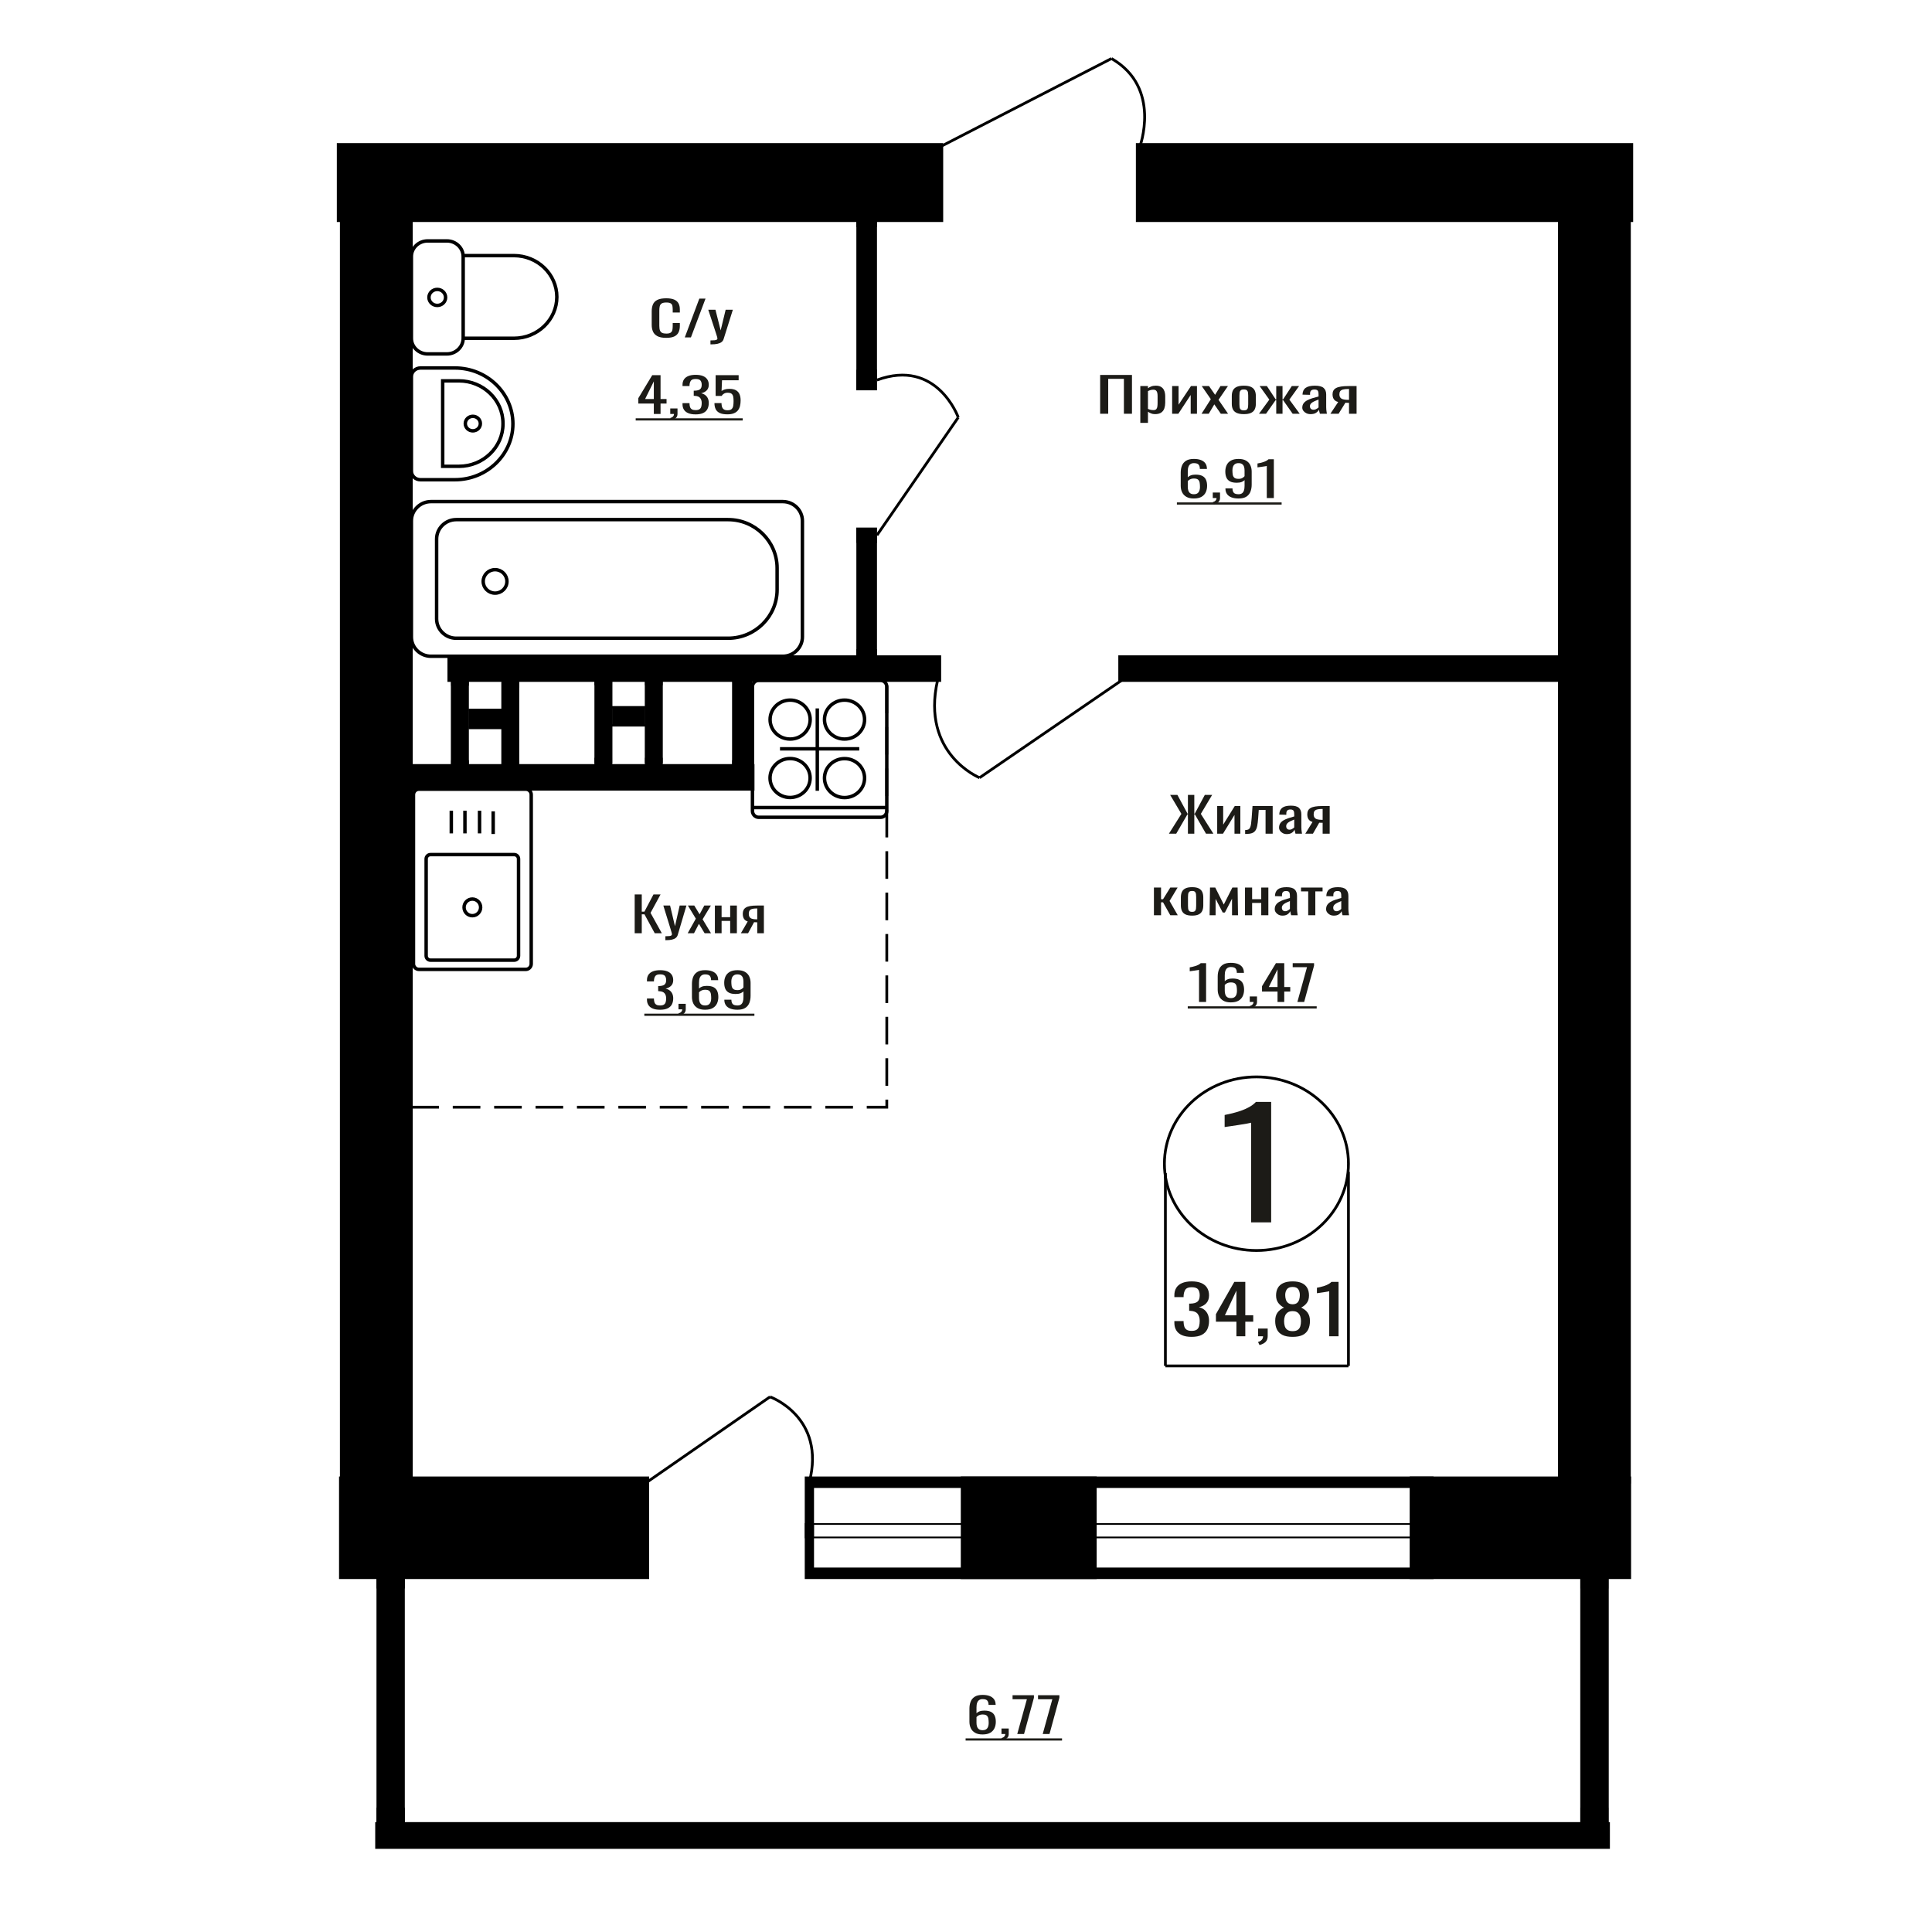 <?xml version="1.0" encoding="UTF-8"?>
<!DOCTYPE svg PUBLIC "-//W3C//DTD SVG 1.1//EN" "http://www.w3.org/Graphics/SVG/1.1/DTD/svg11.dtd">
<!-- Creator: CorelDRAW 2019 -->
<svg xmlns="http://www.w3.org/2000/svg" xml:space="preserve" width="140mm" height="140mm" version="1.1" style="shape-rendering:geometricPrecision; text-rendering:geometricPrecision; image-rendering:optimizeQuality; fill-rule:evenodd; clip-rule:evenodd"
viewBox="0 0 14000 14000"
 xmlns:xlink="http://www.w3.org/1999/xlink">
 <defs>
  <style type="text/css">
   <![CDATA[
    .str1 {stroke:black;stroke-width:25;stroke-miterlimit:22.926}
    .str0 {stroke:black;stroke-width:20;stroke-miterlimit:22.926}
    .str2 {stroke:black;stroke-width:20;stroke-miterlimit:22.926;stroke-dasharray:200 100}
    .fil1 {fill:none}
    .fil3 {fill:black}
    .fil2 {fill:#1C1B17}
    .fil0 {fill:#1C1B17;fill-rule:nonzero}
   ]]>
  </style>
 </defs>
 <g id="Слой_x0020_1">
  <polygon class="fil0" points="4599.16,6762.5 4599.16,6481.36 4650.47,6481.36 4650.47,6606.31 4669.54,6606.31 4735.37,6481.36 4786.68,6481.36 4714.03,6614.99 4795.77,6762.5 4744.46,6762.5 4669.99,6625.4 4650.47,6625.4 4650.47,6762.5 "/>
  <path id="1" class="fil0" d="M4821.64 6812.83l0 -28.46c11.8,0 21.2,-0.41 28.15,-1.22 6.96,-0.81 11.96,-2.31 14.98,-4.51 3.04,-2.2 4.54,-5.26 4.54,-9.2 0,-2.08 -1.06,-6.71 -3.18,-13.88 -2.12,-7.17 -4.38,-14.81 -6.8,-22.91l-52.67 -170.77 49.03 0 35.42 149.94 34.06 -149.94 49.03 0 -62.66 211.73c-2.72,9.72 -7.72,17.41 -14.98,23.08 -7.26,5.67 -16.57,9.77 -27.93,12.32 -11.34,2.55 -25.04,3.82 -41.09,3.82l-5.9 0z"/>
  <polygon id="2" class="fil0" points="4983.28,6762.5 5042.32,6656.98 4984.65,6561.88 5030.96,6561.88 5069.55,6625.4 5103.61,6561.88 5151.29,6561.88 5091.35,6661.5 5152.19,6762.5 5105.88,6762.5 5064.56,6694.47 5029.15,6762.5 "/>
  <polygon id="3" class="fil0" points="5180.34,6762.5 5180.34,6561.88 5228.93,6561.88 5228.93,6646.22 5291.13,6646.22 5291.13,6561.88 5339.72,6561.88 5339.72,6762.5 5291.13,6762.5 5291.13,6673.3 5228.93,6673.3 5228.93,6762.5 "/>
  <path id="4" class="fil0" d="M5368.77 6762.5l49.49 -85.04c-8.48,-2.54 -15.36,-6.36 -20.66,-11.45 -5.29,-5.09 -9.15,-11.34 -11.57,-18.74 -2.42,-7.41 -3.64,-15.74 -3.64,-24.99 0,-10.65 1.82,-19.79 5.46,-27.42 3.63,-7.64 9.38,-13.89 17.25,-18.75 7.86,-4.86 18.31,-8.44 31.33,-10.76 13.02,-2.31 29.06,-3.47 48.13,-3.47l50.85 0 0 200.62 -48.13 0 0 -79.14c-4.84,0 -8.92,-0.05 -12.26,-0.17 -3.33,-0.12 -6.96,-0.29 -10.9,-0.52l-43.13 79.83 -52.22 0zm113.07 -100.66c0.6,0 1.58,0 2.94,0 1.36,0 2.2,0 2.5,0l0 -78.79c-0.3,0 -1.14,0 -2.5,0 -1.36,0 -2.2,0 -2.5,0 -14.22,0 -25.49,1.33 -33.81,4 -8.34,2.66 -14.16,6.82 -17.49,12.49 -3.33,5.67 -5,13.25 -5,22.74 0,13.19 3.86,23.02 11.59,29.5 7.72,6.48 22.47,9.83 44.27,10.06z"/>
  <path class="fil0" d="M9065.85 8857.86l0 -722.19c-0.91,0.72 -11.1,2.88 -30.59,6.47 -19.49,3.59 -41.47,7.19 -65.95,10.78 -24.47,3.59 -46.23,6.83 -65.26,9.7 -19.04,2.88 -29.01,4.31 -29.91,4.31l0 -87.31c15.4,-2.87 33.3,-6.82 53.7,-11.85 20.39,-5.03 41.25,-11.14 62.55,-18.33 21.3,-7.18 41.69,-16.17 61.18,-26.94 19.49,-10.78 36.04,-23.36 49.63,-37.73l110.14 0 0 873.09 -145.49 0z"/>
  <polygon class="fil0" points="7972.06,2998.19 7972.06,2717.05 8202.66,2717.05 8202.66,2998.19 8144.23,2998.19 8144.23,2745.16 8030.48,2745.16 8030.48,2998.19 "/>
  <path id="1" class="fil0" d="M8263.15 3064.14l0 -266.57 55.33 0 0 15.97c6.56,-5.09 14.48,-9.49 23.79,-13.19 9.31,-3.7 20.34,-5.55 33.09,-5.55 15.51,0 27.84,2.71 36.97,8.15 9.13,5.44 15.94,12.27 20.43,20.48 4.48,8.21 7.4,16.54 8.78,24.99 1.38,8.45 2.08,15.68 2.08,21.69l0 48.6c0,14.11 -2.08,27.47 -6.22,40.09 -4.12,12.61 -11.63,22.79 -22.49,30.54 -10.86,7.75 -26.1,11.63 -45.75,11.63 -10.7,0 -20.17,-1.8 -28.44,-5.38 -8.28,-3.59 -15.68,-7.7 -22.24,-12.32l0 80.87 -55.33 0zm95.15 -92.33c9.65,0 16.54,-2.37 20.68,-7.11 4.14,-4.75 6.72,-11.17 7.76,-19.27 1.03,-8.1 1.55,-17.01 1.55,-26.72l0 -48.6c0,-8.33 -0.69,-16.02 -2.07,-23.08 -1.39,-7.06 -4.31,-12.67 -8.79,-16.83 -4.49,-4.17 -11.55,-6.25 -21.2,-6.25 -7.24,0 -14.14,1.04 -20.68,3.12 -6.55,2.09 -12.24,4.52 -17.07,7.29l0 128.43c5.17,2.54 11.04,4.68 17.58,6.42 6.55,1.73 13.96,2.6 22.24,2.6z"/>
  <polygon id="2" class="fil0" points="8493.76,2998.19 8493.76,2797.57 8540.3,2797.57 8540.3,2932.59 8630.26,2797.57 8673.7,2797.57 8673.7,2998.19 8628.2,2998.19 8628.2,2862.13 8538.75,2998.19 "/>
  <polygon id="3" class="fil0" points="8706.78,2998.19 8774.01,2892.67 8708.35,2797.57 8761.08,2797.57 8805.03,2861.09 8843.8,2797.57 8898.1,2797.57 8829.85,2897.19 8899.13,2998.19 8846.4,2998.19 8799.34,2930.16 8759.01,2998.19 "/>
  <path id="4" class="fil0" d="M9013.4 3000.97c-22.06,0 -39.46,-3.01 -52.22,-9.03 -12.76,-6.01 -21.8,-14.58 -27.15,-25.68 -5.33,-11.11 -8.01,-24.18 -8.01,-39.22l0 -58.31c0,-15.05 2.68,-28.12 8.01,-39.23 5.35,-11.1 14.39,-19.66 27.15,-25.68 12.76,-6.02 30.16,-9.02 52.22,-9.02 22.07,0 39.39,3 51.96,9.02 12.59,6.02 21.55,14.58 26.89,25.68 5.35,11.11 8.02,24.18 8.02,39.23l0 58.31c0,15.04 -2.67,28.11 -8.02,39.22 -5.34,11.1 -14.3,19.67 -26.89,25.68 -12.57,6.02 -29.89,9.03 -51.96,9.03zm0 -27.42c10.69,0 18.19,-2.09 22.5,-6.25 4.3,-4.17 6.9,-9.66 7.75,-16.49 0.86,-6.82 1.29,-13.94 1.29,-21.34l0 -62.83c0,-7.63 -0.43,-14.81 -1.29,-21.52 -0.85,-6.71 -3.45,-12.2 -7.75,-16.48 -4.31,-4.28 -11.81,-6.42 -22.5,-6.42 -10.68,0 -18.26,2.14 -22.74,6.42 -4.49,4.28 -7.15,9.77 -8.02,16.48 -0.86,6.71 -1.29,13.89 -1.29,21.52l0 62.83c0,7.4 0.43,14.52 1.29,21.34 0.87,6.83 3.53,12.32 8.02,16.49 4.48,4.16 12.06,6.25 22.74,6.25z"/>
  <polygon id="5" class="fil0" points="9123.02,2998.19 9197.99,2895.8 9127.66,2797.57 9180.41,2797.57 9244.01,2894.06 9248.13,2894.06 9248.13,2797.57 9293.64,2797.57 9293.64,2894.06 9297.77,2894.06 9360.86,2797.57 9413.59,2797.57 9343.28,2895.8 9418.26,2998.19 9367.06,2998.19 9297.77,2899.62 9293.64,2899.62 9293.64,2998.19 9248.13,2998.19 9248.13,2899.62 9243.49,2899.62 9174.2,2998.19 "/>
  <path id="6" class="fil0" d="M9496.84 3000.97c-11.73,0 -22.06,-2.26 -31.03,-6.77 -8.96,-4.51 -16.02,-10.3 -21.2,-17.36 -5.17,-7.05 -7.75,-14.52 -7.75,-22.38 0,-12.5 3.1,-23.03 9.31,-31.59 6.2,-8.56 14.74,-15.79 25.6,-21.69 10.86,-5.9 23.43,-11.05 37.73,-15.45 14.32,-4.39 29.39,-8.67 45.24,-12.84l0 -14.23c0,-8.1 -0.68,-14.81 -2.05,-20.13 -1.39,-5.32 -4.24,-9.31 -8.54,-11.98 -4.31,-2.66 -10.77,-3.99 -19.4,-3.99 -7.58,0 -13.69,1.16 -18.35,3.47 -4.65,2.32 -8.01,5.61 -10.08,9.9 -2.07,4.28 -3.1,9.31 -3.1,15.09l0 10.07 -54.81 -1.39c0.69,-22.21 8.27,-38.58 22.75,-49.11 14.48,-10.53 36.88,-15.79 67.21,-15.79 29.65,0 50.68,5.43 63.09,16.31 12.41,10.87 18.61,26.61 18.61,47.2l0 91.63c0,6.25 0.27,12.27 0.77,18.05 0.52,5.79 1.21,11.17 2.07,16.14 0.87,4.98 1.64,9.66 2.33,14.06l-50.67 0c-1.04,-3.7 -2.32,-8.39 -3.87,-14.06 -1.56,-5.67 -2.68,-10.81 -3.37,-15.44 -3.44,7.86 -10.08,15.21 -19.9,22.04 -9.83,6.82 -23.36,10.24 -40.59,10.24zm21.72 -31.94c5.51,0 10.68,-1.04 15.5,-3.12 4.83,-2.08 9.14,-4.45 12.93,-7.11 3.79,-2.67 6.38,-4.81 7.75,-6.43l0 -56.92c-8.61,3.24 -16.71,6.48 -24.3,9.72 -7.58,3.24 -14.21,6.65 -19.9,10.24 -5.69,3.59 -10.17,7.64 -13.45,12.15 -3.26,4.51 -4.9,9.66 -4.9,15.44 0,8.1 2.23,14.46 6.72,19.09 4.48,4.63 11.02,6.94 19.65,6.94z"/>
  <path id="7" class="fil0" d="M9640.58 2998.19l56.35 -85.04c-9.65,-2.54 -17.49,-6.36 -23.52,-11.45 -6.03,-5.09 -10.43,-11.34 -13.18,-18.74 -2.76,-7.41 -4.15,-15.74 -4.15,-24.99 0,-10.65 2.08,-19.79 6.22,-27.42 4.14,-7.64 10.68,-13.89 19.65,-18.75 8.95,-4.86 20.85,-8.44 35.67,-10.76 14.83,-2.31 33.09,-3.47 54.81,-3.47l57.9 0 0 200.62 -54.8 0 0 -79.14c-5.51,0 -10.16,-0.05 -13.96,-0.17 -3.8,-0.12 -7.93,-0.29 -12.41,-0.52l-49.11 79.83 -59.47 0zm128.75 -100.66c0.69,0 1.8,0 3.35,0 1.55,0 2.5,0 2.85,0l0 -78.79c-0.35,0 -1.3,0 -2.85,0 -1.55,0 -2.5,0 -2.84,0 -16.2,0 -29.04,1.33 -38.51,4 -9.49,2.66 -16.12,6.82 -19.92,12.49 -3.78,5.67 -5.69,13.25 -5.69,22.74 0,13.19 4.4,23.02 13.2,29.5 8.79,6.48 25.59,9.83 50.41,10.06z"/>
  <ellipse class="fil1 str0" cx="9104.59" cy="8432.62" rx="666.81" ry="629.04"/>
  <line class="fil1 str0" x1="8444.85" y1="8500.38" x2="8444.85" y2= "9897.98" />
  <line class="fil1 str0" x1="9771.41" y1="8491.72" x2="9771.41" y2= "9897.97" />
  <line class="fil1 str0" x1="8444.85" y1="9897.97" x2="9771.41" y2= "9897.97" />
  <path class="fil0" d="M8634.9 9687.44c-27.79,0 -50.94,-4.06 -69.47,-12.17 -18.53,-8.11 -32.42,-19.79 -41.67,-35.04 -9.27,-15.25 -13.9,-33.26 -13.9,-54.03l0 -13.14 66.94 0c0,1.3 0,2.68 0,4.14 0,1.46 0,3 0,4.62 0.41,11.69 2.2,22.23 5.37,31.64 3.15,9.41 8.83,16.87 17.05,22.39 8.21,5.52 20.1,8.27 35.68,8.27 16.41,0 28.83,-3 37.25,-9 8.42,-6 14.1,-14.52 17.05,-25.55 2.96,-11.04 4.42,-23.69 4.42,-37.97 0,-20.76 -4.94,-37.72 -14.84,-50.86 -9.89,-13.14 -27.26,-20.36 -52.09,-21.66 -1.26,-0.32 -2.85,-0.48 -4.74,-0.48 -1.89,0 -3.48,0 -4.74,0l0 -52.08c1.26,0 2.74,0 4.43,0 1.67,0 3.15,0 4.41,0 24,-0.65 41.26,-5.52 51.78,-14.6 10.54,-9.09 15.79,-24.18 15.79,-45.27 0,-17.84 -3.89,-32.12 -11.67,-42.83 -7.8,-10.7 -23.27,-16.06 -46.43,-16.06 -23.15,0 -38.52,5.92 -46.1,17.77 -7.58,11.84 -11.78,27.01 -12.62,45.5 0,1.3 0,2.68 0,4.14 0,1.46 0,2.84 0,4.14l-66.94 0 0 -13.14c0,-21.09 4.63,-39.1 13.9,-54.03 9.25,-14.92 23.25,-26.44 41.98,-34.55 18.74,-8.12 42,-12.17 69.78,-12.17 28.21,0 51.58,4.05 70.1,12.17 18.53,8.11 32.42,19.71 41.68,34.8 9.26,15.08 13.9,33.17 13.9,54.26 0,23.69 -6.63,42.67 -19.89,56.95 -13.26,14.28 -31.05,24.01 -53.37,29.2 15.58,3.57 28.74,9.74 39.47,18.5 10.73,8.76 19.05,19.87 24.95,33.34 5.89,13.46 8.84,29.12 8.84,46.96 0,23.37 -4.22,43.73 -12.64,61.09 -8.41,17.35 -21.89,30.82 -40.41,40.39 -18.52,9.57 -42.94,14.36 -73.25,14.36z"/>
  <path id="1" class="fil0" d="M8959.49 9683.06l0 -105.62 -148.41 0 0 -54.51 133.24 -234.11 79.58 0 0 242.39 57.46 0 0 46.23 -57.46 0 0 105.62 -64.41 0zm-83.36 -151.85l83.36 0 0 -179.11 -83.36 179.11z"/>
  <path id="2" class="fil0" d="M9126.83 9746.82l-10.73 -22.39c11.36,-2.92 20.3,-8.03 26.83,-15.33 6.53,-7.3 9.8,-15.98 9.8,-26.04l-36 0 0 -55.97 69.46 0 0 55c0,17.19 -4.84,30.9 -14.52,41.12 -9.68,10.22 -24.63,18.09 -44.84,23.61z"/>
  <path id="3" class="fil0" d="M9366.8 9687.44c-30.74,0 -55.36,-4.7 -73.89,-14.11 -18.52,-9.41 -31.9,-22.8 -40.1,-40.16 -8.21,-17.36 -12.31,-37.72 -12.31,-61.08 0,-13.3 1.47,-24.98 4.41,-35.04 2.95,-10.06 7.27,-18.9 12.95,-26.53 5.68,-7.62 12.42,-14.28 20.2,-19.95 7.8,-5.68 16.33,-10.79 25.59,-15.34 -16.84,-8.76 -30.53,-20.19 -41.05,-34.31 -10.52,-14.11 -15.79,-32.04 -15.79,-53.78 0,-20.77 4.21,-38.77 12.63,-54.02 8.43,-15.25 21.58,-27.02 39.47,-35.29 17.9,-8.28 40.53,-12.41 67.89,-12.41 27.36,0 49.78,4.13 67.25,12.41 17.48,8.27 30.42,20.04 38.83,35.29 8.42,15.25 12.64,33.25 12.64,54.02 0,22.06 -5.16,40.07 -15.48,54.03 -10.31,13.95 -24.09,25.3 -41.35,34.06 9.25,4.55 17.77,9.66 25.57,15.34 7.79,5.67 14.52,12.33 20.2,19.95 5.69,7.63 10.11,16.47 13.27,26.53 3.16,10.06 4.73,21.74 4.73,35.04 0,23.36 -4.1,43.72 -12.31,61.08 -8.22,17.36 -21.48,30.75 -39.78,40.16 -18.32,9.41 -42.85,14.11 -73.57,14.11zm0 -41.37c16.41,0 29.05,-3.24 37.89,-9.73 8.83,-6.49 14.84,-15.25 17.99,-26.29 3.15,-11.03 4.74,-23.36 4.74,-36.99 0,-12.33 -1.79,-23.93 -5.37,-34.8 -3.57,-10.87 -9.79,-19.79 -18.62,-26.77 -8.85,-6.97 -21.06,-10.46 -36.63,-10.46 -15.58,0 -27.9,3.41 -36.95,10.22 -9.05,6.82 -15.47,15.66 -19.26,26.53 -3.79,10.87 -5.68,22.63 -5.68,35.28 0,13.63 1.69,25.96 5.05,36.99 3.37,11.04 9.58,19.8 18.63,26.29 9.05,6.49 21.78,9.73 38.21,9.73zm0 -194.68c14.31,-0.33 25.14,-3.74 32.51,-10.22 7.37,-6.49 12.54,-14.85 15.48,-25.07 2.95,-10.22 4.41,-20.85 4.41,-31.88 0,-16.22 -3.78,-30.01 -11.36,-41.37 -7.58,-11.36 -21.25,-17.04 -41.04,-17.04 -19.79,0 -33.68,5.68 -41.69,17.04 -7.99,11.36 -11.99,25.15 -11.99,41.37 0,11.03 1.47,21.66 4.41,31.88 2.96,10.22 8.32,18.58 16.12,25.07 7.78,6.48 18.84,9.89 33.15,10.22z"/>
  <path id="4" class="fil0" d="M9632.03 9683.06l0 -326.1c-0.43,0.33 -5.16,1.3 -14.21,2.92 -9.05,1.63 -19.26,3.25 -30.63,4.87 -11.37,1.62 -21.47,3.08 -30.31,4.38 -8.85,1.3 -13.47,1.95 -13.89,1.95l0 -39.42c7.16,-1.3 15.47,-3.09 24.95,-5.36 9.47,-2.27 19.15,-5.03 29.05,-8.27 9.88,-3.25 19.36,-7.3 28.41,-12.17 9.05,-4.87 16.73,-10.55 23.05,-17.04l51.16 0 0 394.24 -67.58 0z"/>
  <path class="fil0" d="M8651.02 3612.25c-22.31,0 -40.45,-4.1 -54.49,-12.32 -14.01,-8.21 -24.29,-19.32 -30.81,-33.32 -6.54,-14 -9.81,-29.56 -9.81,-46.68l0 -94.76c0,-18.28 2.87,-34.94 8.61,-49.98 5.73,-15.04 15.53,-27.07 29.38,-36.1 13.87,-9.02 32.91,-13.53 57.12,-13.53 20.08,0 37.04,2.66 50.91,7.98 13.85,5.32 24.52,13.07 32.01,23.26 7.49,10.18 11.39,22.56 11.72,37.13 0,0.47 0.07,1.1 0.24,1.91 0.16,0.81 0.23,1.57 0.23,2.26l-51.61 0c0,-13.65 -3.03,-24.07 -9.09,-31.24 -6.04,-7.17 -17.51,-10.76 -34.41,-10.76 -9.24,0 -17.2,2.14 -23.89,6.42 -6.69,4.28 -11.72,10.82 -15.06,19.61 -3.35,8.8 -5.02,20.13 -5.02,34.02l0 42.69c5.1,-5.78 12.36,-10.47 21.75,-14.06 9.4,-3.58 20.95,-5.38 34.66,-5.38 21.34,0 38.07,3.36 50.17,10.07 12.11,6.71 20.71,16.14 25.81,28.29 5.11,12.14 7.65,26.43 7.65,42.86 0,16.89 -3.19,32.28 -9.55,46.17 -6.38,13.88 -16.58,24.93 -30.6,33.14 -14.02,8.22 -32.66,12.32 -55.92,12.32zm0 -30.89c11.47,0 20.39,-2.37 26.77,-7.11 6.38,-4.75 10.91,-11.05 13.62,-18.92 2.71,-7.87 4.06,-16.43 4.06,-25.68 0,-11.11 -0.72,-21.41 -2.15,-30.89 -1.43,-9.49 -5.18,-17.07 -11.23,-22.74 -6.05,-5.67 -16.4,-8.5 -31.07,-8.5 -7.01,0 -13.38,0.92 -19.11,2.77 -5.74,1.86 -10.67,4.23 -14.82,7.12 -4.14,2.89 -7.49,5.96 -10.04,9.2l0 42c0,9.48 1.35,18.28 4.07,26.37 2.71,8.1 7.24,14.52 13.62,19.27 6.37,4.74 15.13,7.11 26.28,7.11z"/>
  <path id="1" class="fil0" d="M8795.84 3654.6l-8.13 -15.97c8.61,-2.08 15.38,-5.72 20.31,-10.93 4.95,-5.21 7.41,-11.4 7.41,-18.57l-27.23 0 0 -39.92 52.57 0 0 39.23c0,12.26 -3.66,22.04 -10.99,29.32 -7.32,7.29 -18.64,12.91 -33.94,16.84z"/>
  <path id="2" class="fil0" d="M8975.08 3612.25c-20.08,0 -37.21,-2.72 -51.39,-8.15 -14.17,-5.44 -24.92,-13.37 -32.25,-23.78 -7.34,-10.41 -11.15,-23.02 -11.47,-37.83 0,-0.46 0,-0.98 0,-1.56 0,-0.58 0,-1.1 0,-1.57l51.13 0c0,13.43 3.03,23.78 9.09,31.07 6.06,7.29 17.84,10.93 35.36,10.93 9.57,0 17.53,-2.14 23.9,-6.42 6.38,-4.28 11.16,-10.87 14.34,-19.78 3.19,-8.91 4.77,-20.19 4.77,-33.84l0 -42.7c-4.77,5.79 -11.87,10.47 -21.26,14.06 -9.4,3.59 -21.11,5.38 -35.12,5.38 -21.36,0 -38.09,-3.41 -50.19,-10.24 -12.11,-6.82 -20.63,-16.31 -25.57,-28.46 -4.93,-12.15 -7.41,-26.32 -7.41,-42.52 0,-17.12 3.19,-32.57 9.55,-46.33 6.38,-13.77 16.65,-24.71 30.83,-32.8 14.19,-8.1 32.75,-12.15 55.69,-12.15 22.29,0 40.46,4.1 54.49,12.32 14.01,8.21 24.29,19.26 30.81,33.15 6.54,13.88 9.81,29.38 9.81,46.51l0 94.4c0,18.05 -2.87,34.71 -8.61,49.99 -5.73,15.27 -15.45,27.47 -29.15,36.61 -13.7,9.14 -32.83,13.71 -57.35,13.71zm0 -142.3c11.15,0 20.23,-2.03 27.24,-6.08 7.01,-4.05 12.43,-8.5 16.24,-13.36l0 -41.65c0,-9.72 -1.26,-18.57 -3.81,-26.55 -2.56,-7.99 -7.02,-14.35 -13.38,-19.09 -6.38,-4.75 -15.14,-7.12 -26.29,-7.12 -11.15,0 -19.99,2.43 -26.53,7.29 -6.53,4.86 -11.16,11.17 -13.86,18.92 -2.71,7.75 -4.06,16.25 -4.06,25.51 0,11.1 0.72,21.4 2.15,30.89 1.43,9.49 5.26,17.06 11.47,22.73 6.21,5.67 16.48,8.51 30.83,8.51z"/>
  <path id="3" class="fil0" d="M9179.63 3609.13l0 -232.55c-0.32,0.23 -3.9,0.93 -10.75,2.08 -6.85,1.16 -14.57,2.32 -23.18,3.47 -8.61,1.16 -16.25,2.2 -22.94,3.13 -6.69,0.92 -10.2,1.39 -10.52,1.39l0 -28.12c5.43,-0.92 11.72,-2.2 18.88,-3.82 7.17,-1.62 14.5,-3.58 21.99,-5.9 7.49,-2.31 14.65,-5.2 21.51,-8.67 6.84,-3.48 12.67,-7.53 17.44,-12.15l38.71 0 0 281.14 -51.14 0z"/>
  <polygon id="4" class="fil2" points="8528.2,3640.68 9287.17,3640.68 9287.17,3656.46 8528.2,3656.46 "/>
  <path class="fil0" d="M4827.89 2448.21c-27.7,0 -49.21,-4.16 -64.5,-12.49 -15.3,-8.33 -25.94,-19.55 -31.89,-33.67 -5.96,-14.11 -8.94,-29.85 -8.94,-47.2l0 -99.27c0,-18.98 2.98,-35.52 8.94,-49.64 5.95,-14.11 16.59,-25.04 31.89,-32.8 15.29,-7.75 36.8,-11.62 64.5,-11.62 24.47,0 43.87,3.24 58.21,9.72 14.34,6.47 24.64,15.73 30.92,27.76 6.29,12.04 9.42,26.5 9.42,43.39l0 22.21 -51.7 0 0 -19.78c0,-10.41 -0.72,-19.61 -2.17,-27.59 -1.45,-7.99 -5.39,-14.18 -11.83,-18.57 -6.45,-4.4 -17.23,-6.6 -32.38,-6.6 -15.45,0 -26.72,2.37 -33.81,7.12 -7.08,4.74 -11.68,11.45 -13.78,20.13 -2.09,8.68 -3.13,18.8 -3.13,30.37l0 111.41c0,14.12 1.61,25.28 4.83,33.5 3.22,8.21 8.53,14.06 15.94,17.53 7.42,3.47 17.4,5.2 29.95,5.2 14.83,0 25.45,-2.37 31.89,-7.11 6.45,-4.75 10.47,-11.28 12.08,-19.61 1.62,-8.33 2.41,-18.05 2.41,-29.16l0 -20.82 51.7 0 0 20.82c0,17.12 -2.9,32.22 -8.7,45.3 -5.79,13.07 -15.77,23.25 -29.94,30.54 -14.18,7.29 -34.15,10.93 -59.91,10.93z"/>
  <polygon id="1" class="fil0" points="4962.2,2445.09 5067.51,2163.95 5112.45,2163.95 5006.64,2445.09 "/>
  <path id="2" class="fil0" d="M5148.21 2495.42l0 -28.46c12.55,0 22.55,-0.41 29.95,-1.22 7.41,-0.81 12.72,-2.31 15.94,-4.51 3.23,-2.2 4.83,-5.26 4.83,-9.2 0,-2.08 -1.13,-6.71 -3.38,-13.88 -2.26,-7.17 -4.67,-14.81 -7.24,-22.91l-56.04 -170.77 52.17 0 37.68 149.94 36.25 -149.94 52.17 0 -66.68 211.73c-2.89,9.72 -8.21,17.41 -15.94,23.08 -7.72,5.67 -17.63,9.77 -29.71,12.32 -12.07,2.55 -26.65,3.82 -43.73,3.82l-6.27 0z"/>
  <path class="fil1 str1" d="M5725.54 5073.26c80.22,0 145.25,63.19 145.25,141.12 0,77.95 -65.03,141.13 -145.25,141.13 -80.22,0 -145.25,-63.18 -145.25,-141.13 0,-77.93 65.03,-141.12 145.25,-141.12zm-0.36 423.42c80.22,0 145.25,63.18 145.25,141.12 0,77.94 -65.03,141.13 -145.25,141.13 -80.22,0 -145.25,-63.19 -145.25,-141.13 0,-77.94 65.03,-141.12 145.25,-141.12zm394.63 -423.42c80.21,0 145.24,63.19 145.24,141.12 0,77.95 -65.03,141.13 -145.24,141.13 -80.22,0 -145.25,-63.18 -145.25,-141.13 0,-77.93 65.03,-141.12 145.25,-141.12zm0 423.99c80.21,0 145.24,63.18 145.24,141.13 0,77.94 -65.03,141.13 -145.24,141.13 -80.22,0 -145.25,-63.19 -145.25,-141.13 0,-77.95 65.03,-141.13 145.25,-141.13zm306.2 -520.7l0 899.67c0,25.47 -20.44,46.3 -45.43,46.3l-882.65 0c-24.99,0 -45.43,-20.83 -45.43,-46.3l0 -899.67c0,-25.47 20.44,-46.31 45.43,-46.31l882.65 0c24.99,0 45.43,20.84 45.43,46.31zm-503.52 156.92l0 596.85m303.91 -303.94l-574.28 0m773.89 425.27l-973.51 0"/>
  <path class="fil1 str1" d="M2980.89 2451.25l0 -592.01c0,-62.37 52.99,-113.41 117.76,-113.41l140 0c64.77,0 117.76,51.04 117.76,113.41l0 592.01c0,62.38 -52.99,113.41 -117.76,113.41l-140 0c-64.77,0 -117.76,-51.03 -117.76,-113.41zm375.52 0l0 -599.08 367.65 0c171.06,0 311.03,134.78 311.03,299.53l0 0.01c0,164.75 -139.97,299.54 -311.03,299.54l-367.65 0zm-248.04 -296c0,-32.06 26.99,-58.05 60.28,-58.05 33.29,0 60.28,25.99 60.28,58.05 0,32.06 -26.99,58.05 -60.28,58.05 -33.29,0 -60.28,-25.99 -60.28,-58.05z"/>
  <path class="fil1 str1" d="M3849.48 6984.53l0 -1226.06c0,-21.99 -17.91,-39.99 -39.82,-39.99l-773.66 0c-21.91,0 -39.83,18 -39.83,39.99l0 1226.06c0,22 17.92,40 39.83,40l773.66 0c21.91,0 39.82,-18 39.82,-40zm-91.89 -58.3l0 -702.07c0,-17.27 -14.05,-31.39 -31.24,-31.39l-607.03 0c-17.19,0 -31.25,14.12 -31.25,31.39l0 702.07c0,17.27 14.06,31.38 31.25,31.38l607.03 0c17.19,0 31.24,-14.11 31.24,-31.38zm-274.71 -351.03c0,-33.32 -26.88,-60.32 -60.05,-60.32 -33.16,0 -60.05,27 -60.05,60.32 0,33.31 26.89,60.31 60.05,60.31 33.17,0 60.05,-27 60.05,-60.31zm90.91 -531.53l0 -164.41m-98.8 159.84l0 -164.4m-105.87 164.4l0 -164.4m-98.8 164.4l0 -164.4"/>
  <path class="fil0" d="M4782.77 7316.95c-21.02,0 -38.55,-2.89 -52.57,-8.67 -14.02,-5.79 -24.54,-14.12 -31.55,-24.99 -7.01,-10.88 -10.52,-23.72 -10.52,-38.53l0 -9.37 50.68 0c0,0.92 0,1.91 0,2.95 0,1.04 0,2.14 0,3.3 0.31,8.33 1.66,15.85 4.06,22.56 2.38,6.71 6.68,12.03 12.9,15.96 6.21,3.94 15.22,5.9 27,5.9 12.42,0 21.83,-2.14 28.2,-6.42 6.37,-4.28 10.68,-10.35 12.91,-18.22 2.23,-7.87 3.34,-16.89 3.34,-27.07 0,-14.81 -3.74,-26.9 -11.23,-36.27 -7.49,-9.38 -20.63,-14.52 -39.43,-15.45 -0.96,-0.23 -2.16,-0.35 -3.59,-0.35 -1.43,0 -2.63,0 -3.58,0l0 -37.14c0.95,0 2.06,0 3.35,0 1.26,0 2.38,0 3.34,0 18.16,-0.46 31.22,-3.93 39.19,-10.41 7.96,-6.48 11.95,-17.24 11.95,-32.28 0,-12.72 -2.94,-22.91 -8.84,-30.54 -5.91,-7.64 -17.61,-11.46 -35.14,-11.46 -17.51,0 -29.15,4.23 -34.88,12.67 -5.74,8.45 -8.92,19.27 -9.55,32.46 0,0.92 0,1.9 0,2.95 0,1.04 0,2.02 0,2.95l-50.68 0 0 -9.37c0,-15.05 3.51,-27.89 10.52,-38.53 7.01,-10.65 17.6,-18.86 31.78,-24.65 14.19,-5.78 31.79,-8.67 52.81,-8.67 21.36,0 39.04,2.89 53.06,8.67 14.01,5.79 24.53,14.06 31.54,24.82 7.01,10.76 10.52,23.66 10.52,38.7 0,16.89 -5.02,30.43 -15.06,40.61 -10.04,10.18 -23.49,17.12 -40.39,20.83 11.79,2.54 21.76,6.94 29.88,13.19 8.13,6.24 14.42,14.17 18.88,23.77 4.46,9.61 6.69,20.77 6.69,33.5 0,16.66 -3.19,31.18 -9.57,43.56 -6.36,12.38 -16.56,21.98 -30.58,28.8 -14.02,6.83 -32.5,10.24 -55.44,10.24z"/>
  <path id="1" class="fil0" d="M4924.23 7359.3l-8.12 -15.97c8.6,-2.08 15.38,-5.72 20.31,-10.93 4.94,-5.21 7.4,-11.4 7.4,-18.57l-27.23 0 0 -39.92 52.57 0 0 39.23c0,12.26 -3.66,22.04 -10.99,29.32 -7.32,7.29 -18.64,12.91 -33.94,16.84z"/>
  <path id="2" class="fil0" d="M5109.2 7316.95c-22.31,0 -40.46,-4.1 -54.49,-12.32 -14.01,-8.21 -24.29,-19.32 -30.81,-33.32 -6.54,-14 -9.81,-29.56 -9.81,-46.68l0 -94.76c0,-18.28 2.87,-34.94 8.61,-49.98 5.73,-15.04 15.53,-27.07 29.38,-36.1 13.87,-9.02 32.91,-13.53 57.12,-13.53 20.08,0 37.04,2.66 50.91,7.98 13.85,5.32 24.52,13.07 32.01,23.26 7.49,10.18 11.39,22.56 11.72,37.13 0,0.47 0.07,1.1 0.23,1.91 0.17,0.81 0.24,1.57 0.24,2.26l-51.61 0c0,-13.65 -3.03,-24.07 -9.09,-31.24 -6.04,-7.17 -17.51,-10.76 -34.41,-10.76 -9.24,0 -17.2,2.14 -23.89,6.42 -6.69,4.28 -11.72,10.82 -15.06,19.61 -3.35,8.8 -5.02,20.13 -5.02,34.02l0 42.69c5.1,-5.78 12.35,-10.47 21.75,-14.06 9.4,-3.58 20.95,-5.38 34.65,-5.38 21.35,0 38.08,3.36 50.18,10.07 12.1,6.71 20.71,16.14 25.81,28.29 5.1,12.14 7.65,26.43 7.65,42.86 0,16.89 -3.19,32.28 -9.55,46.17 -6.38,13.88 -16.58,24.93 -30.6,33.14 -14.02,8.22 -32.66,12.32 -55.92,12.32zm0 -30.89c11.47,0 20.39,-2.37 26.77,-7.11 6.37,-4.75 10.9,-11.05 13.62,-18.92 2.71,-7.87 4.06,-16.43 4.06,-25.68 0,-11.11 -0.72,-21.41 -2.15,-30.89 -1.43,-9.49 -5.18,-17.07 -11.24,-22.74 -6.04,-5.67 -16.4,-8.5 -31.06,-8.5 -7.01,0 -13.38,0.92 -19.11,2.77 -5.74,1.86 -10.67,4.23 -14.82,7.12 -4.14,2.89 -7.49,5.96 -10.04,9.2l0 42c0,9.48 1.35,18.28 4.06,26.37 2.72,8.1 7.25,14.52 13.62,19.27 6.38,4.74 15.14,7.11 26.29,7.11z"/>
  <path id="3" class="fil0" d="M5343.88 7316.95c-20.08,0 -37.21,-2.72 -51.39,-8.15 -14.17,-5.44 -24.92,-13.37 -32.25,-23.78 -7.34,-10.41 -11.15,-23.02 -11.47,-37.83 0,-0.46 0,-0.98 0,-1.56 0,-0.58 0,-1.1 0,-1.57l51.13 0c0,13.43 3.03,23.78 9.09,31.07 6.05,7.29 17.84,10.93 35.36,10.93 9.57,0 17.53,-2.14 23.9,-6.42 6.38,-4.28 11.15,-10.87 14.33,-19.78 3.2,-8.91 4.78,-20.19 4.78,-33.84l0 -42.7c-4.78,5.79 -11.87,10.47 -21.26,14.06 -9.4,3.59 -21.11,5.38 -35.12,5.38 -21.36,0 -38.09,-3.41 -50.2,-10.24 -12.1,-6.82 -20.62,-16.31 -25.57,-28.46 -4.93,-12.15 -7.4,-26.32 -7.4,-42.52 0,-17.12 3.19,-32.57 9.55,-46.33 6.38,-13.77 16.65,-24.71 30.83,-32.8 14.19,-8.1 32.75,-12.15 55.69,-12.15 22.29,0 40.45,4.1 54.49,12.32 14.01,8.21 24.29,19.26 30.81,33.15 6.54,13.88 9.81,29.38 9.81,46.51l0 94.4c0,18.05 -2.87,34.71 -8.61,49.99 -5.73,15.27 -15.45,27.47 -29.15,36.61 -13.7,9.14 -32.83,13.71 -57.35,13.71zm0 -142.3c11.15,0 20.23,-2.03 27.23,-6.08 7.01,-4.05 12.44,-8.5 16.25,-13.36l0 -41.65c0,-9.72 -1.26,-18.57 -3.81,-26.55 -2.56,-7.99 -7.02,-14.35 -13.39,-19.09 -6.37,-4.75 -15.13,-7.12 -26.28,-7.12 -11.16,0 -20,2.43 -26.54,7.29 -6.52,4.86 -11.15,11.17 -13.85,18.92 -2.71,7.75 -4.06,16.25 -4.06,25.51 0,11.1 0.72,21.4 2.15,30.89 1.43,9.49 5.26,17.06 11.47,22.73 6.21,5.67 16.48,8.51 30.83,8.51z"/>
  <polygon id="4" class="fil2" points="4669.02,7345.38 5466.7,7345.38 5466.7,7361.16 4669.02,7361.16 "/>
  <polygon id="5" class="fil2" points="5466.7,7345.38 5466.7,7345.38 5466.7,7361.16 5466.7,7361.16 "/>
  <polygon id="6" class="fil2" points="4669.02,7936.12 4669.02,7936.12 4669.02,7951.9 4669.02,7951.9 "/>
  <polygon id="7" class="fil2" points="4669.02,7936.12 4669.02,7936.12 4669.02,7951.9 4669.02,7951.9 "/>
  <path class="fil0" d="M7119.95 12568.56c-22.3,0 -40.45,-4.1 -54.48,-12.32 -14.02,-8.21 -24.29,-19.32 -30.82,-33.32 -6.54,-14 -9.81,-29.56 -9.81,-46.68l0 -94.76c0,-18.28 2.87,-34.94 8.61,-49.98 5.73,-15.04 15.53,-27.07 29.39,-36.1 13.86,-9.02 32.91,-13.53 57.11,-13.53 20.08,0 37.04,2.66 50.91,7.98 13.85,5.32 24.52,13.07 32.01,23.26 7.49,10.18 11.39,22.56 11.72,37.13 0,0.47 0.07,1.1 0.24,1.91 0.16,0.81 0.23,1.57 0.23,2.26l-51.61 0c0,-13.65 -3.03,-24.07 -9.09,-31.24 -6.04,-7.17 -17.51,-10.76 -34.41,-10.76 -9.24,0 -17.2,2.14 -23.89,6.42 -6.69,4.28 -11.72,10.82 -15.06,19.61 -3.35,8.8 -5.01,20.13 -5.01,34.02l0 42.69c5.09,-5.78 12.35,-10.47 21.74,-14.06 9.4,-3.58 20.96,-5.38 34.66,-5.38 21.34,0 38.07,3.36 50.17,10.07 12.11,6.71 20.71,16.14 25.81,28.29 5.11,12.14 7.65,26.43 7.65,42.86 0,16.89 -3.19,32.28 -9.55,46.17 -6.38,13.88 -16.58,24.93 -30.6,33.14 -14.02,8.22 -32.66,12.32 -55.92,12.32zm0 -30.89c11.47,0 20.4,-2.37 26.77,-7.11 6.38,-4.75 10.91,-11.05 13.62,-18.92 2.71,-7.87 4.06,-16.43 4.06,-25.68 0,-11.11 -0.71,-21.41 -2.15,-30.89 -1.43,-9.49 -5.17,-17.07 -11.23,-22.74 -6.05,-5.67 -16.4,-8.5 -31.07,-8.5 -7.01,0 -13.38,0.92 -19.11,2.77 -5.74,1.86 -10.67,4.23 -14.82,7.12 -4.14,2.89 -7.49,5.96 -10.03,9.2l0 42c0,9.48 1.34,18.28 4.06,26.37 2.71,8.1 7.24,14.52 13.62,19.27 6.37,4.74 15.13,7.11 26.28,7.11z"/>
  <path id="1" class="fil0" d="M7264.77 12610.91l-8.12 -15.97c8.6,-2.08 15.38,-5.72 20.31,-10.93 4.94,-5.21 7.4,-11.4 7.4,-18.57l-27.23 0 0 -39.92 52.57 0 0 39.23c0,12.26 -3.66,22.04 -10.99,29.32 -7.32,7.29 -18.64,12.91 -33.94,16.84z"/>
  <polygon id="2" class="fil0" points="7371.36,12565.44 7441.13,12313.45 7337.43,12313.45 7337.43,12284.3 7492.27,12284.3 7492.27,12302.35 7420.59,12565.44 "/>
  <polygon id="3" class="fil0" points="7555.85,12565.44 7625.62,12313.45 7521.92,12313.45 7521.92,12284.3 7676.76,12284.3 7676.76,12302.35 7605.08,12565.44 "/>
  <polygon id="4" class="fil2" points="6997.13,12596.99 7695.89,12596.99 7695.89,12612.77 6997.13,12612.77 "/>
  <polygon id="5" class="fil2" points="7695.89,12596.99 7695.89,12596.99 7695.89,12612.77 7695.89,12612.77 "/>
  <rect class="fil3 str0" x="2728.95" y="13213.67" width="8926.94" height="173.72"/>
  <rect class="fil3 str0" x="2473.17" y="1576.55" width="507.7" height="9164.13"/>
  <path class="fil0" d="M4737.89 2999.64l0 -75.32 -112.32 0 0 -38.87 100.85 -166.95 60.21 0 0 172.85 43.5 0 0 32.97 -43.5 0 0 75.32 -48.74 0zm-63.09 -108.29l63.09 0 0 -127.73 -63.09 127.73z"/>
  <path id="1" class="fil0" d="M4864.53 3045.11l-8.12 -15.97c8.6,-2.08 15.38,-5.72 20.31,-10.93 4.94,-5.21 7.4,-11.4 7.4,-18.57l-27.23 0 0 -39.92 52.57 0 0 39.23c0,12.26 -3.66,22.04 -10.99,29.32 -7.32,7.29 -18.64,12.91 -33.94,16.84z"/>
  <path id="2" class="fil0" d="M5040.42 3002.76c-21.02,0 -38.55,-2.89 -52.57,-8.67 -14.02,-5.79 -24.54,-14.12 -31.55,-24.99 -7,-10.88 -10.52,-23.72 -10.52,-38.53l0 -9.37 50.68 0c0,0.92 0,1.91 0,2.95 0,1.04 0,2.14 0,3.3 0.31,8.33 1.66,15.85 4.06,22.56 2.38,6.71 6.68,12.03 12.9,15.96 6.21,3.94 15.22,5.9 27,5.9 12.42,0 21.83,-2.14 28.2,-6.42 6.37,-4.28 10.68,-10.35 12.91,-18.22 2.23,-7.87 3.34,-16.89 3.34,-27.07 0,-14.81 -3.74,-26.9 -11.23,-36.27 -7.49,-9.38 -20.63,-14.52 -39.43,-15.45 -0.96,-0.23 -2.16,-0.35 -3.59,-0.35 -1.43,0 -2.63,0 -3.58,0l0 -37.14c0.95,0 2.07,0 3.35,0 1.26,0 2.38,0 3.34,0 18.16,-0.46 31.22,-3.93 39.19,-10.41 7.96,-6.48 11.95,-17.24 11.95,-32.28 0,-12.72 -2.94,-22.91 -8.84,-30.54 -5.9,-7.64 -17.61,-11.46 -35.14,-11.46 -17.51,0 -29.15,4.23 -34.88,12.67 -5.74,8.45 -8.92,19.27 -9.55,32.46 0,0.92 0,1.9 0,2.95 0,1.04 0,2.02 0,2.95l-50.68 0 0 -9.37c0,-15.05 3.52,-27.89 10.52,-38.53 7.01,-10.65 17.6,-18.86 31.79,-24.65 14.18,-5.78 31.78,-8.67 52.8,-8.67 21.36,0 39.04,2.89 53.06,8.67 14.02,5.79 24.54,14.06 31.54,24.82 7.01,10.76 10.52,23.66 10.52,38.7 0,16.89 -5.02,30.43 -15.06,40.61 -10.04,10.18 -23.49,17.12 -40.39,20.83 11.79,2.54 21.76,6.94 29.88,13.19 8.13,6.24 14.42,14.17 18.88,23.77 4.46,9.61 6.69,20.77 6.69,33.5 0,16.66 -3.19,31.18 -9.57,43.56 -6.36,12.38 -16.56,21.98 -30.58,28.8 -14.02,6.83 -32.5,10.24 -55.44,10.24z"/>
  <path id="3" class="fil0" d="M5270.78 3002.42c-23.26,0 -41.74,-3.24 -55.44,-9.72 -13.7,-6.48 -23.49,-15.85 -29.4,-28.12 -5.89,-12.26 -8.84,-26.84 -8.84,-43.73l51.14 0c0,8.33 0.97,16.49 2.87,24.47 1.91,7.98 5.97,14.58 12.2,19.78 6.21,5.21 15.68,7.81 28.43,7.81 14.02,0 24.06,-2.95 30.1,-8.85 6.06,-5.9 9.89,-13.88 11.47,-23.95 1.6,-10.06 2.4,-21.46 2.4,-34.18 0,-12.73 -0.95,-23.55 -2.86,-32.46 -1.92,-8.91 -5.9,-15.73 -11.96,-20.48 -6.06,-4.74 -15.61,-7.11 -28.68,-7.11 -10.51,0 -19.43,2.37 -26.75,7.11 -7.33,4.75 -12.75,10.13 -16.25,16.14l-43.5 0 0 -150.63 166.81 0 0 37.14 -120.45 0 -3.34 77.74c6.37,-4.86 14.25,-8.67 23.65,-11.45 9.41,-2.78 20.16,-4.17 32.27,-4.17 21.02,0 37.52,3.59 49.46,10.76 11.95,7.18 20.39,17.01 25.33,29.51 4.93,12.49 7.41,26.84 7.41,43.04 0,14.34 -1.43,27.71 -4.31,40.09 -2.86,12.37 -7.88,23.13 -15.05,32.27 -7.17,9.14 -16.96,16.26 -29.4,21.35 -12.42,5.09 -28.18,7.64 -47.31,7.64z"/>
  <polygon id="4" class="fil2" points="4606.46,3031.19 5382.14,3031.19 5382.14,3046.97 4606.46,3046.97 "/>
  <line class="fil1 str0" x1="6802.49" y1="1068.87" x2="8054.2" y2= "424.27" />
  <path class="fil1 str0" d="M8257.67 1068.89c0,0 165.25,-433.18 -203.47,-644.62"/>
  <rect class="fil3 str0" transform="matrix(-1.06194E-13 -4.156 0.726 -8.98873E-13 6969.55 11400.6)" width="158.75" height="1336.15"/>
  <rect class="fil3 str0" transform="matrix(-4.01608E-13 -5.549 0.111 -8.78233E-13 6205.89 4759.44)" width="158.75" height="1336.15"/>
  <rect class="fil1 str0" transform="matrix(-4.83912E-13 -0.614 3.306 -1.32684E-13 5864.78 11140.8)" width="158.75" height="1336.15"/>
  <rect class="fil3 str0" transform="matrix(3.48743E-14 -0.829 0.178 -1.86717E-13 3396.72 5275.37)" width="158.75" height="1336.15"/>
  <polygon class="fil0" points="8470.23,6041.42 8560.86,5897.72 8479.38,5760.28 8531.94,5760.28 8605.21,5895.99 8608.11,5895.99 8608.11,5760.28 8654.39,5760.28 8654.39,5895.99 8657.77,5895.99 8730.56,5760.28 8783.59,5760.28 8701.63,5897.72 8792.75,6041.42 8739.23,6041.42 8658.24,5900.85 8654.39,5900.85 8654.39,6041.42 8608.11,6041.42 8608.11,5900.85 8604.73,5900.85 8523.26,6041.42 "/>
  <polygon id="1" class="fil0" points="8820.22,6041.42 8820.22,5840.8 8863.61,5840.8 8863.61,5975.82 8947.49,5840.8 8988,5840.8 8988,6041.42 8945.58,6041.42 8945.58,5905.36 8862.17,6041.42 "/>
  <path id="2" class="fil0" d="M9022.71 6043.16l0 -28.12c9.64,0 17.27,-1.39 22.9,-4.16 5.63,-2.78 9.96,-7.47 13.01,-14.06 3.06,-6.6 5.38,-15.5 6.99,-26.73 1.61,-11.22 3.06,-25.28 4.35,-42.17l6.26 -87.12 146.08 0 0 200.62 -51.58 0 0 -172.5 -49.19 0 -4.33 59c-1.61,22.91 -3.93,41.88 -6.99,56.92 -3.05,15.04 -7.79,26.79 -14.22,35.23 -6.43,8.45 -15.03,14.41 -25.79,17.88 -10.77,3.47 -24.67,5.21 -41.7,5.21l-5.79 0z"/>
  <path id="3" class="fil0" d="M9324.5 6044.2c-10.93,0 -20.57,-2.26 -28.93,-6.77 -8.35,-4.51 -14.93,-10.3 -19.76,-17.36 -4.82,-7.05 -7.23,-14.52 -7.23,-22.38 0,-12.5 2.89,-23.03 8.68,-31.59 5.78,-8.56 13.74,-15.79 23.87,-21.69 10.12,-5.9 21.85,-11.05 35.18,-15.45 13.35,-4.39 27.4,-8.67 42.18,-12.84l0 -14.23c0,-8.1 -0.64,-14.81 -1.91,-20.13 -1.3,-5.32 -3.95,-9.31 -7.96,-11.98 -4.02,-2.66 -10.05,-3.99 -18.09,-3.99 -7.07,0 -12.76,1.16 -17.11,3.47 -4.33,2.32 -7.47,5.61 -9.4,9.9 -1.93,4.28 -2.89,9.31 -2.89,15.09l0 10.07 -51.1 -1.39c0.64,-22.21 7.71,-38.58 21.21,-49.11 13.5,-10.53 34.39,-15.79 62.67,-15.79 27.64,0 47.25,5.43 58.82,16.31 11.57,10.87 17.35,26.61 17.35,47.2l0 91.63c0,6.25 0.25,12.27 0.72,18.05 0.49,5.79 1.13,11.17 1.93,16.14 0.81,4.98 1.53,9.66 2.17,14.06l-47.24 0c-0.97,-3.7 -2.17,-8.39 -3.61,-14.06 -1.46,-5.67 -2.5,-10.81 -3.14,-15.44 -3.21,7.86 -9.4,15.21 -18.56,22.04 -9.16,6.82 -21.78,10.24 -37.85,10.24zm20.25 -31.94c5.14,0 9.96,-1.04 14.46,-3.12 4.5,-2.08 8.52,-4.45 12.06,-7.11 3.53,-2.67 5.95,-4.81 7.22,-6.43l0 -56.92c-8.03,3.24 -15.58,6.48 -22.65,9.72 -7.07,3.24 -13.25,6.65 -18.56,10.24 -5.3,3.59 -9.48,7.64 -12.54,12.15 -3.04,4.51 -4.57,9.66 -4.57,15.44 0,8.1 2.08,14.46 6.26,19.09 4.18,4.63 10.28,6.94 18.32,6.94z"/>
  <path id="4" class="fil0" d="M9458.53 6041.42l52.54 -85.04c-9,-2.54 -16.31,-6.36 -21.93,-11.45 -5.63,-5.09 -9.72,-11.34 -12.29,-18.74 -2.57,-7.41 -3.86,-15.74 -3.86,-24.99 0,-10.65 1.93,-19.79 5.79,-27.42 3.86,-7.64 9.96,-13.89 18.32,-18.75 8.35,-4.86 19.44,-8.44 33.26,-10.76 13.82,-2.31 30.85,-3.47 51.1,-3.47l53.99 0 0 200.62 -51.1 0 0 -79.14c-5.14,0 -9.47,-0.05 -13.01,-0.17 -3.54,-0.12 -7.39,-0.29 -11.57,-0.52l-45.8 79.83 -55.44 0zm120.05 -100.66c0.63,0 1.68,0 3.12,0 1.45,0 2.33,0 2.65,0l0 -78.79c-0.32,0 -1.2,0 -2.65,0 -1.44,0 -2.33,0 -2.65,0 -15.1,0 -27.07,1.33 -35.91,4 -8.85,2.66 -15.03,6.82 -18.57,12.49 -3.53,5.67 -5.3,13.25 -5.3,22.74 0,13.19 4.09,23.02 12.3,29.5 8.2,6.48 23.86,9.83 47.01,10.06z"/>
  <polygon id="5" class="fil0" points="8361.76,6632.16 8361.76,6431.54 8413.35,6431.54 8413.35,6516.23 8427.81,6516.23 8480.37,6431.54 8533.4,6431.54 8475.06,6528.73 8534.35,6632.16 8480.37,6632.16 8427.81,6538.45 8413.35,6538.45 8413.35,6632.16 "/>
  <path id="6" class="fil0" d="M8638.49 6634.94c-20.57,0 -36.8,-3.01 -48.7,-9.03 -11.89,-6.01 -20.32,-14.58 -25.31,-25.68 -4.97,-11.11 -7.47,-24.18 -7.47,-39.22l0 -58.31c0,-15.05 2.5,-28.12 7.47,-39.23 4.99,-11.1 13.42,-19.66 25.31,-25.68 11.9,-6.02 28.13,-9.02 48.7,-9.02 20.57,0 36.72,3 48.44,9.02 11.74,6.02 20.09,14.58 25.08,25.68 4.98,11.11 7.47,24.18 7.47,39.23l0 58.31c0,15.04 -2.49,28.11 -7.47,39.22 -4.99,11.1 -13.34,19.67 -25.08,25.68 -11.72,6.02 -27.87,9.03 -48.44,9.03zm0 -27.42c9.96,0 16.96,-2.09 20.97,-6.25 4.01,-4.17 6.43,-9.66 7.22,-16.49 0.81,-6.82 1.21,-13.94 1.21,-21.34l0 -62.83c0,-7.63 -0.4,-14.81 -1.21,-21.52 -0.79,-6.71 -3.21,-12.2 -7.22,-16.48 -4.01,-4.28 -11.01,-6.42 -20.97,-6.42 -9.96,0 -17.03,2.14 -21.21,6.42 -4.18,4.28 -6.67,9.77 -7.48,16.48 -0.8,6.71 -1.2,13.89 -1.2,21.52l0 62.83c0,7.4 0.4,14.52 1.2,21.34 0.81,6.83 3.3,12.32 7.48,16.49 4.18,4.16 11.25,6.25 21.21,6.25z"/>
  <polygon id="7" class="fil0" points="8765.27,6632.16 8768.16,6431.54 8806.25,6431.54 8867.96,6554.76 8930.16,6431.54 8968.24,6431.54 8971.13,6632.16 8927.74,6632.16 8927.74,6512.41 8876.15,6612.38 8860.25,6612.38 8808.66,6513.11 8808.66,6632.16 "/>
  <polygon id="8" class="fil0" points="9021.75,6632.16 9021.75,6431.54 9073.33,6431.54 9073.33,6515.88 9139.38,6515.88 9139.38,6431.54 9190.97,6431.54 9190.97,6632.16 9139.38,6632.16 9139.38,6542.96 9073.33,6542.96 9073.33,6632.16 "/>
  <path id="9" class="fil0" d="M9293.17 6634.94c-10.93,0 -20.57,-2.26 -28.93,-6.77 -8.35,-4.51 -14.94,-10.3 -19.77,-17.36 -4.82,-7.05 -7.22,-14.52 -7.22,-22.38 0,-12.5 2.89,-23.03 8.68,-31.59 5.78,-8.56 13.74,-15.79 23.86,-21.69 10.13,-5.9 21.85,-11.05 35.18,-15.45 13.35,-4.39 27.41,-8.67 42.19,-12.84l0 -14.23c0,-8.1 -0.64,-14.81 -1.92,-20.13 -1.29,-5.32 -3.94,-9.31 -7.96,-11.98 -4.01,-2.66 -10.04,-3.99 -18.08,-3.99 -7.07,0 -12.77,1.16 -17.11,3.47 -4.34,2.32 -7.48,5.61 -9.41,9.9 -1.93,4.28 -2.89,9.31 -2.89,15.09l0 10.07 -51.1 -1.39c0.64,-22.21 7.71,-38.58 21.21,-49.11 13.5,-10.53 34.39,-15.79 62.67,-15.79 27.64,0 47.26,5.43 58.83,16.31 11.57,10.87 17.34,26.61 17.34,47.2l0 91.63c0,6.25 0.25,12.27 0.73,18.05 0.48,5.79 1.12,11.17 1.93,16.14 0.8,4.98 1.53,9.66 2.16,14.06l-47.24 0c-0.97,-3.7 -2.16,-8.39 -3.61,-14.06 -1.45,-5.67 -2.5,-10.81 -3.14,-15.44 -3.2,7.86 -9.4,15.21 -18.55,22.04 -9.17,6.82 -21.78,10.24 -37.85,10.24zm20.25 -31.94c5.14,0 9.96,-1.04 14.46,-3.12 4.5,-2.08 8.51,-4.45 12.05,-7.11 3.53,-2.67 5.95,-4.81 7.23,-6.43l0 -56.92c-8.03,3.24 -15.59,6.48 -22.66,9.72 -7.07,3.24 -13.25,6.65 -18.55,10.24 -5.31,3.59 -9.49,7.64 -12.55,12.15 -3.04,4.51 -4.57,9.66 -4.57,15.44 0,8.1 2.09,14.46 6.27,19.09 4.18,4.63 10.28,6.94 18.32,6.94z"/>
  <polygon id="10" class="fil0" points="9479.74,6632.16 9479.74,6459.31 9427.68,6459.31 9427.68,6431.54 9583.88,6431.54 9583.88,6459.31 9531.32,6459.31 9531.32,6632.16 "/>
  <path id="11" class="fil0" d="M9665.34 6634.94c-10.93,0 -20.57,-2.26 -28.93,-6.77 -8.35,-4.51 -14.93,-10.3 -19.76,-17.36 -4.82,-7.05 -7.23,-14.52 -7.23,-22.38 0,-12.5 2.89,-23.03 8.69,-31.59 5.77,-8.56 13.73,-15.79 23.86,-21.69 10.12,-5.9 21.85,-11.05 35.18,-15.45 13.35,-4.39 27.41,-8.67 42.18,-12.84l0 -14.23c0,-8.1 -0.63,-14.81 -1.91,-20.13 -1.29,-5.32 -3.95,-9.31 -7.96,-11.98 -4.02,-2.66 -10.04,-3.99 -18.09,-3.99 -7.07,0 -12.76,1.16 -17.11,3.47 -4.33,2.32 -7.47,5.61 -9.4,9.9 -1.93,4.28 -2.89,9.31 -2.89,15.09l0 10.07 -51.1 -1.39c0.64,-22.21 7.71,-38.58 21.21,-49.11 13.5,-10.53 34.39,-15.79 62.67,-15.79 27.64,0 47.25,5.43 58.82,16.31 11.57,10.87 17.35,26.61 17.35,47.2l0 91.63c0,6.25 0.25,12.27 0.72,18.05 0.49,5.79 1.13,11.17 1.93,16.14 0.81,4.98 1.53,9.66 2.17,14.06l-47.24 0c-0.97,-3.7 -2.17,-8.39 -3.61,-14.06 -1.46,-5.67 -2.5,-10.81 -3.14,-15.44 -3.21,7.86 -9.4,15.21 -18.56,22.04 -9.16,6.82 -21.77,10.24 -37.85,10.24zm20.26 -31.94c5.14,0 9.96,-1.04 14.46,-3.12 4.5,-2.08 8.51,-4.45 12.05,-7.11 3.53,-2.67 5.95,-4.81 7.22,-6.43l0 -56.92c-8.02,3.24 -15.58,6.48 -22.65,9.72 -7.07,3.24 -13.25,6.65 -18.56,10.24 -5.3,3.59 -9.48,7.64 -12.54,12.15 -3.04,4.51 -4.57,9.66 -4.57,15.44 0,8.1 2.08,14.46 6.27,19.09 4.18,4.63 10.27,6.94 18.32,6.94z"/>
  <line class="fil1 str0" x1="6354.75" y1="3878.45" x2="6943.95" y2= "3024.68" />
  <path class="fil1 str0" d="M6943.95 3024.68c0,0 -154,-431.55 -589.2,-270.69"/>
  <path class="fil1 str1" d="M3163.87 4484.43l0 -578.67c0,-77.21 63.88,-140.37 141.95,-140.37l1970.51 0c195.2,0 354.9,157.91 354.9,350.93l0 157.55c0,193.02 -159.7,350.93 -354.9,350.93l-1970.51 0c-78.07,0 -141.95,-63.16 -141.95,-140.37zm-182.98 130.71l0 -840.07c0,-77.21 63.89,-140.38 141.95,-140.38l2549.8 0c78.08,0 141.95,63.17 141.95,140.38l0 840.07c0,77.19 -63.87,140.36 -141.95,140.36l-2549.8 0c-78.06,0 -141.95,-63.17 -141.95,-140.36zm520.58 -402.15c0,-46.96 38.5,-85.04 86,-85.04 47.5,0 86.01,38.08 86.01,85.04 0,46.97 -38.51,85.05 -86.01,85.05 -47.5,0 -86,-38.08 -86,-85.05z"/>
  <rect class="fil3 str0" transform="matrix(-3.88869E-13 -3.198 2.657 -6.91619E-13 8257.67 1576.6)" width="158.75" height="1336.15"/>
  <rect class="fil3 str0" transform="matrix(2.23023E-14 -11.447 -0.152 -2.47559E-12 11655.6 13213.7)" width="158.75" height="1336.15"/>
  <line class="fil1 str0" x1="8127.41" y1="4930.24" x2="7098.34" y2= "5635.68" />
  <path class="fil1 str0" d="M7098.34 5635.68c0,0 -425.73,-171.91 -304.41,-705.44"/>
  <path class="fil0" d="M8688.65 7260.54l0 -232.55c-0.32,0.23 -3.9,0.93 -10.75,2.08 -6.85,1.16 -14.57,2.32 -23.18,3.47 -8.61,1.16 -16.25,2.2 -22.94,3.13 -6.69,0.92 -10.2,1.39 -10.52,1.39l0 -28.12c5.43,-0.92 11.72,-2.2 18.88,-3.82 7.17,-1.62 14.5,-3.58 21.99,-5.9 7.49,-2.31 14.65,-5.2 21.51,-8.67 6.84,-3.48 12.67,-7.53 17.44,-12.15l38.71 0 0 281.14 -51.14 0z"/>
  <path id="1" class="fil0" d="M8919.02 7263.66c-22.31,0 -40.46,-4.1 -54.49,-12.32 -14.02,-8.21 -24.29,-19.32 -30.82,-33.32 -6.54,-14 -9.8,-29.56 -9.8,-46.68l0 -94.76c0,-18.28 2.86,-34.94 8.61,-49.98 5.72,-15.04 15.53,-27.07 29.38,-36.1 13.87,-9.02 32.91,-13.53 57.12,-13.53 20.07,0 37.04,2.66 50.9,7.98 13.86,5.32 24.53,13.07 32.02,23.26 7.49,10.18 11.39,22.56 11.72,37.13 0,0.47 0.07,1.1 0.23,1.91 0.17,0.81 0.24,1.57 0.24,2.26l-51.61 0c0,-13.65 -3.03,-24.07 -9.09,-31.24 -6.05,-7.17 -17.52,-10.76 -34.41,-10.76 -9.24,0 -17.2,2.14 -23.89,6.42 -6.69,4.28 -11.72,10.82 -15.07,19.61 -3.34,8.8 -5.01,20.13 -5.01,34.02l0 42.69c5.1,-5.78 12.35,-10.47 21.74,-14.06 9.41,-3.58 20.96,-5.38 34.66,-5.38 21.35,0 38.08,3.36 50.18,10.07 12.1,6.71 20.71,16.14 25.8,28.29 5.11,12.14 7.66,26.43 7.66,42.86 0,16.89 -3.19,32.28 -9.56,46.17 -6.37,13.88 -16.58,24.93 -30.59,33.14 -14.02,8.22 -32.66,12.32 -55.92,12.32zm0 -30.89c11.47,0 20.39,-2.37 26.77,-7.11 6.37,-4.75 10.9,-11.05 13.61,-18.92 2.72,-7.87 4.07,-16.43 4.07,-25.68 0,-11.11 -0.72,-21.41 -2.15,-30.89 -1.43,-9.49 -5.18,-17.07 -11.24,-22.74 -6.04,-5.67 -16.4,-8.5 -31.06,-8.5 -7.01,0 -13.39,0.92 -19.11,2.77 -5.75,1.86 -10.68,4.23 -14.82,7.12 -4.15,2.89 -7.49,5.96 -10.04,9.2l0 42c0,9.48 1.35,18.28 4.06,26.37 2.72,8.1 7.25,14.52 13.62,19.27 6.38,4.74 15.13,7.11 26.29,7.11z"/>
  <path id="2" class="fil0" d="M9063.83 7306.01l-8.12 -15.97c8.61,-2.08 15.38,-5.72 20.31,-10.93 4.94,-5.21 7.41,-11.4 7.41,-18.57l-27.24 0 0 -39.92 52.58 0 0 39.23c0,12.26 -3.67,22.04 -10.99,29.32 -7.33,7.29 -18.65,12.91 -33.95,16.84z"/>
  <path id="3" class="fil0" d="M9257.41 7260.54l0 -75.32 -112.32 0 0 -38.87 100.85 -166.95 60.22 0 0 172.85 43.49 0 0 32.97 -43.49 0 0 75.32 -48.75 0zm-63.09 -108.29l63.09 0 0 -127.73 -63.09 127.73z"/>
  <polygon id="4" class="fil0" points="9401.26,7260.54 9471.03,7008.55 9367.33,7008.55 9367.33,6979.4 9522.18,6979.4 9522.18,6997.45 9450.49,7260.54 "/>
  <polygon id="5" class="fil2" points="8606.93,7292.09 9541.3,7292.09 9541.3,7307.87 8606.93,7307.87 "/>
  <polygon id="6" class="fil2" points="9541.3,7292.09 9541.3,7292.09 9541.3,7307.87 9541.3,7307.87 "/>
  <polygon id="7" class="fil2" points="8606.93,7882.83 8606.93,7882.83 8606.93,7898.61 8606.93,7898.61 "/>
  <polygon id="8" class="fil2" points="8606.93,7882.83 8606.93,7882.83 8606.93,7898.61 8606.93,7898.61 "/>
  <rect class="fil3 str0" transform="matrix(1.57323E-14 -4.093 -0.107 -8.85155E-13 5448.88 5550.04)" width="158.75" height="1336.15"/>
  <rect class="fil3 str0" transform="matrix(3.62232E-13 -1.076 1.847 -2.42508E-13 2980.88 5718.49)" width="158.75" height="1336.15"/>
  <path class="fil1 str1" d="M2980.9 3413.29l0 -683.75c0,-34.63 29.34,-62.94 65.23,-62.94l251.03 0c230.78,0 419.59,182.16 419.59,404.8l0 0.02c0,222.65 -188.81,404.8 -419.59,404.8l-251.03 0c-35.89,0 -65.23,-28.31 -65.23,-62.93zm227.01 -34.24l0 -619.22 118.25 0c175.21,0 318.57,138.31 318.57,307.35l0 4.53c0,169.03 -143.36,307.34 -318.57,307.34l-118.25 0zm163.82 -309.61c0,-29.09 24.44,-52.67 54.6,-52.67 30.15,0 54.59,23.58 54.59,52.67 0,29.09 -24.44,52.67 -54.59,52.67 -30.16,0 -54.6,-23.58 -54.6,-52.67z"/>
  <line class="fil1 str0" x1="4687.4" y1="10740.71" x2="5579.9" y2= "10121.87" />
  <path class="fil1 str0" d="M5579.9 10121.87c0,0 406.77,145.27 284.89,618.84"/>
  <rect class="fil3 str0" x="11299.7" y="1411.04" width="507.7" height="9329.64"/>
  <rect class="fil1 str0" transform="matrix(4.9185E-13 -4.156 -3.36 -8.98873E-13 10354.6 11400.6)" width="158.75" height="1336.15"/>
  <rect class="fil3 str0" transform="matrix(2.42563E-13 -4.156 -1.657 -8.98873E-13 4687.41 11400.6)" width="158.75" height="1336.15"/>
  <rect class="fil3 str0" transform="matrix(2.23023E-14 -11.447 -0.152 -2.47559E-12 2932.25 13213.7)" width="158.75" height="1336.15"/>
  <rect class="fil3 str0" transform="matrix(-4.74267E-13 -3.198 3.24 -6.91619E-13 2473.17 1576.6)" width="158.75" height="1336.15"/>
  <rect class="fil3 str0" transform="matrix(5.17395E-13 -1.076 2.638 -2.42508E-13 3268.75 4930.25)" width="158.75" height="1336.15"/>
  <rect class="fil3 str0" transform="matrix(4.65607E-13 -1.076 2.374 -2.42508E-13 8127.39 4930.25)" width="158.75" height="1336.15"/>
  <rect class="fil3 str0" transform="matrix(-4.01608E-13 -7.446 0.111 -1.17834E-12 6205.89 2754.03)" width="158.75" height="1336.15"/>
  <rect class="fil3 str0" transform="matrix(1.40168E-14 -3.889 -0.096 -8.41076E-13 3396.72 5547.67)" width="158.75" height="1336.15"/>
  <rect class="fil3 str0" transform="matrix(1.40168E-14 -3.787 -0.096 -8.19021E-13 3762.28 5547.67)" width="158.75" height="1336.15"/>
  <polyline class="fil1 str2" points="2980.89,8023.12 6426.02,8023.12 6426.02,4946.43 "/>
  <rect class="fil3 str0" transform="matrix(3.48743E-14 -0.829 0.178 -1.86717E-13 4436.22 5256.53)" width="158.75" height="1336.15"/>
  <rect class="fil3 str0" transform="matrix(1.40168E-14 -3.787 -0.096 -8.19021E-13 4436.22 5528.83)" width="158.75" height="1336.15"/>
  <rect class="fil3 str0" transform="matrix(1.40168E-14 -3.787 -0.096 -8.19021E-13 4801.78 5528.83)" width="158.75" height="1336.15"/>
  <rect class="fil3 str0" transform="matrix(-1.73128E-13 -4.156 1.183 -8.98873E-13 10227 11400.6)" width="158.75" height="1336.15"/>
 </g>
</svg>

